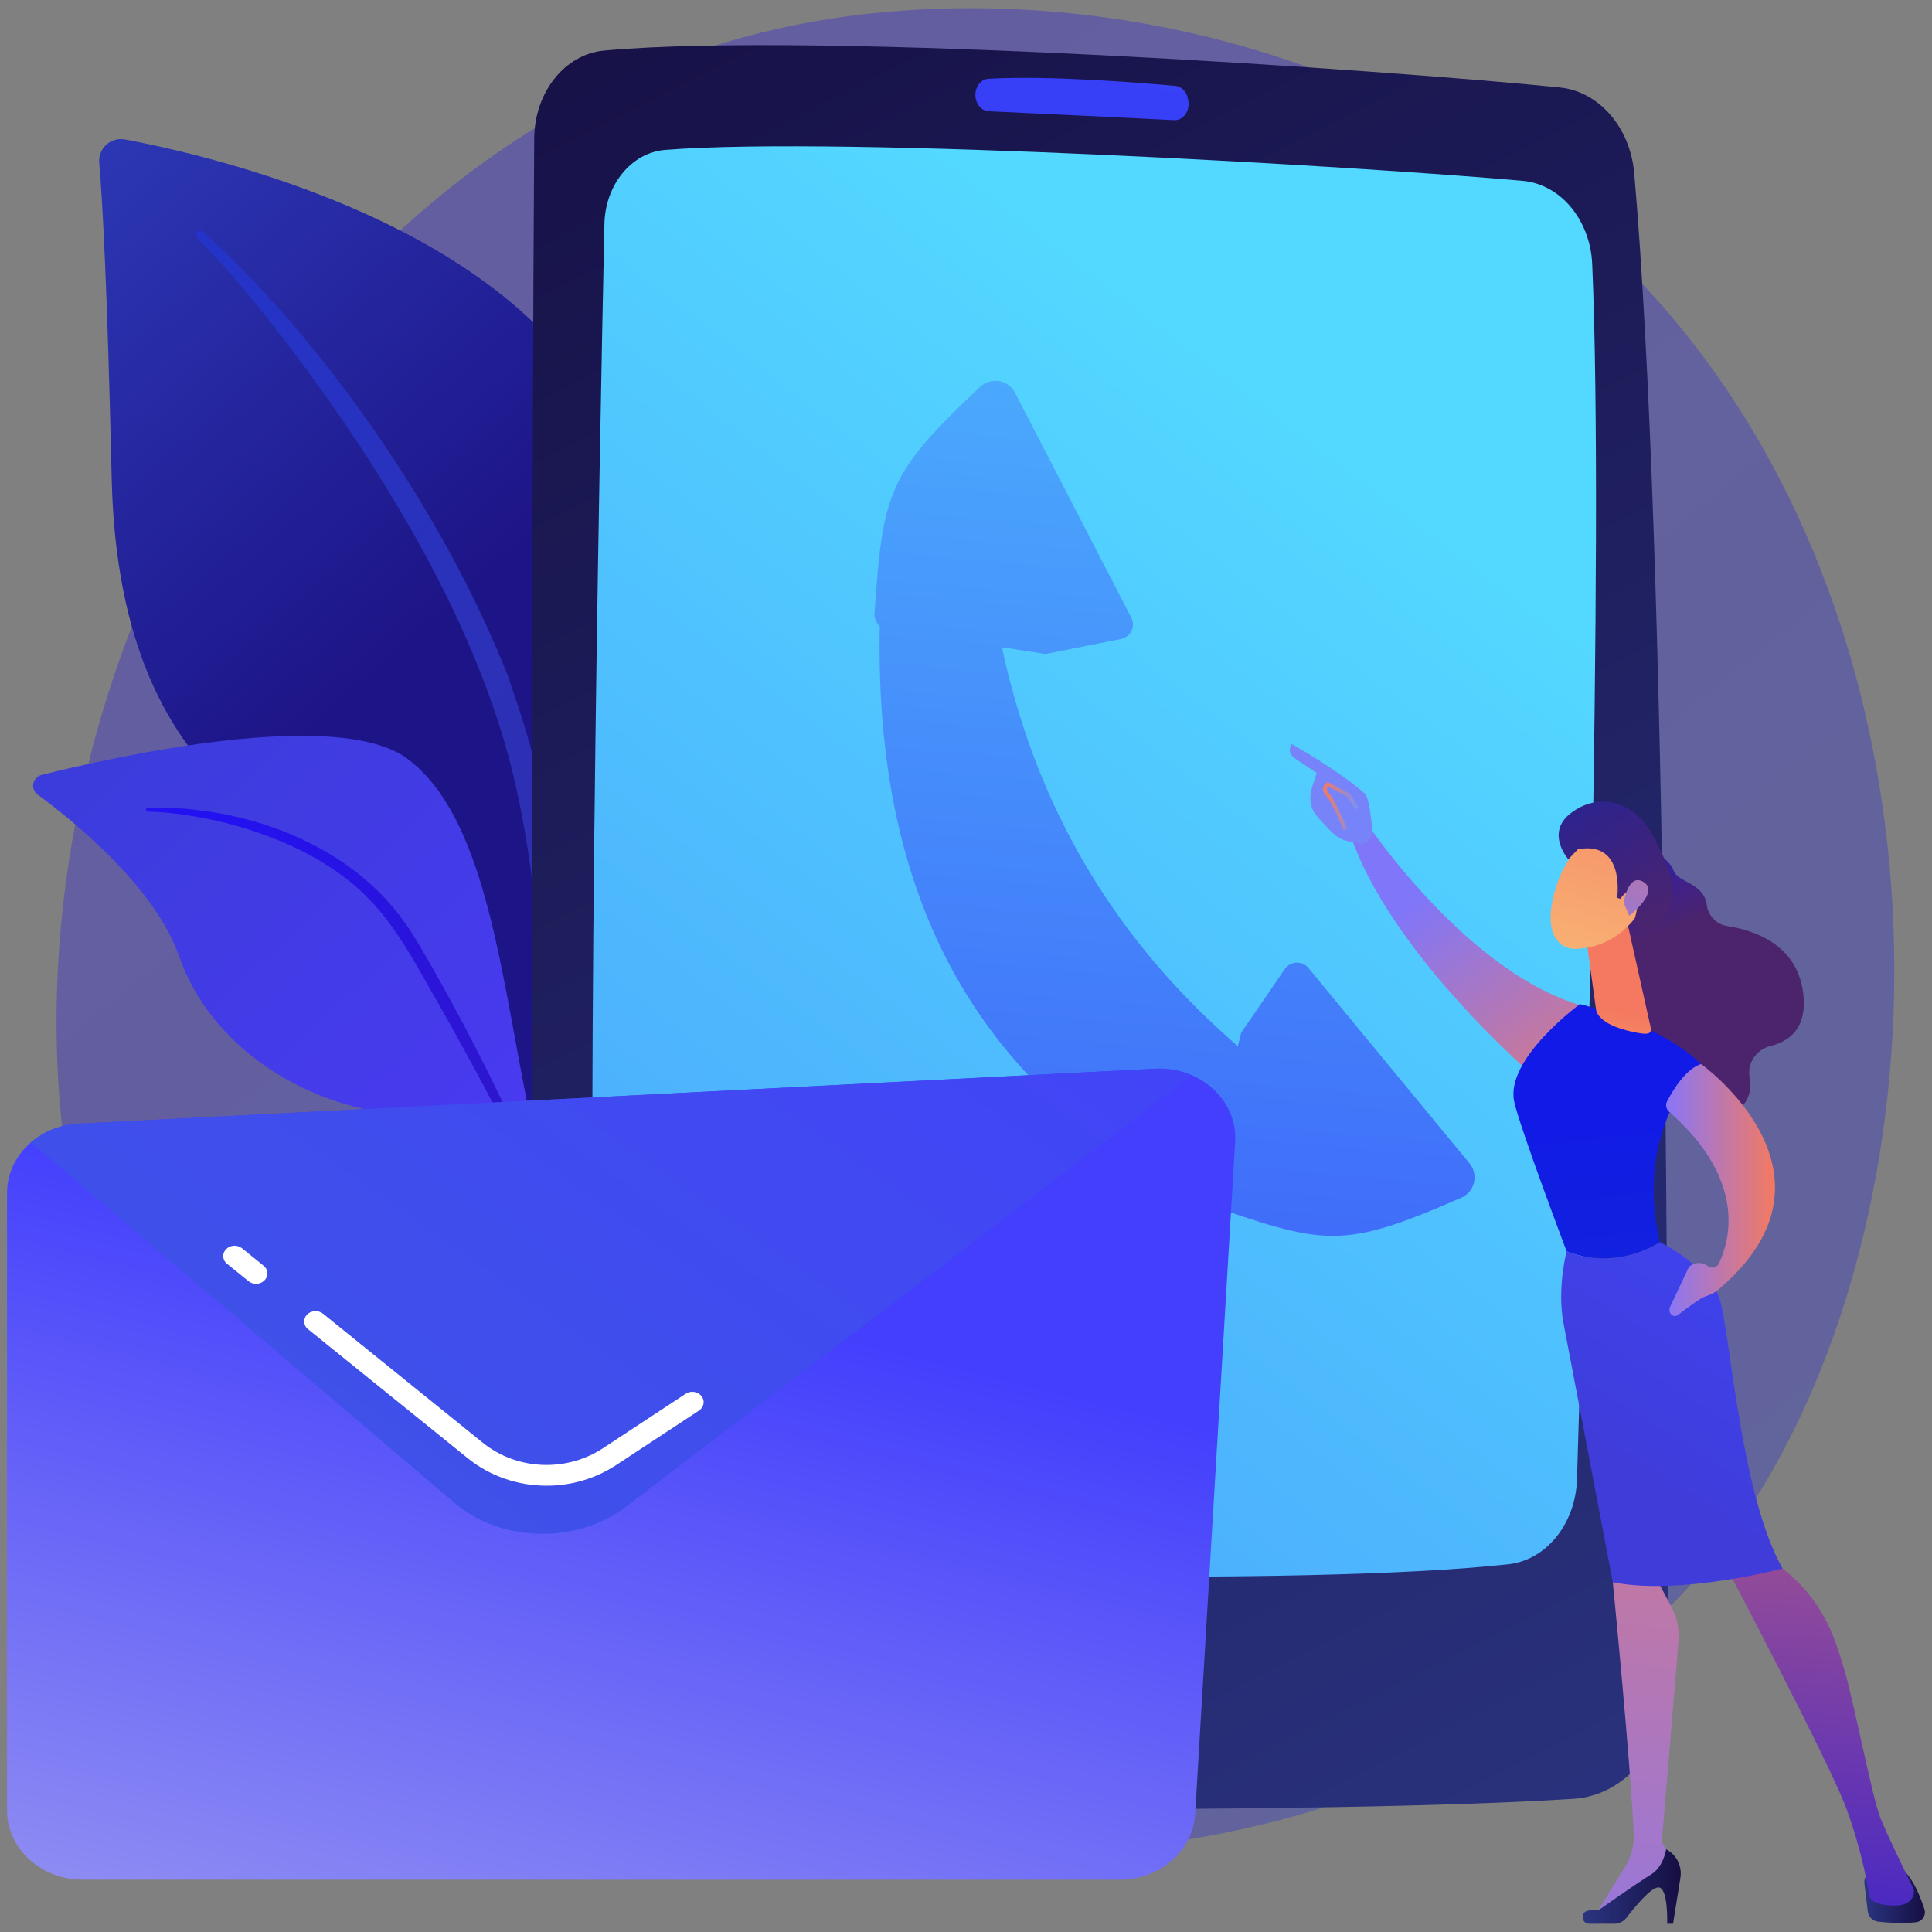 <svg width="51" height="51" viewBox="0 0 51 51" fill="none" xmlns="http://www.w3.org/2000/svg">
<rect x="0" y="0" width="51" height="51" fill="#808080" stroke="none"/>
<path opacity="0.3" d="M44.381 42.101C43.385 43.15 42.442 43.826 41.697 44.36C32.944 50.641 22.585 48.811 20.384 48.363C17.133 47.703 10.849 46.427 6.307 41.084C-0.567 33.002 0.504 20.268 5.835 11.862C6.81 10.324 11.961 1.79 22.431 0.421C28.768 -0.407 36.154 1.264 41.502 5.745C52.729 15.152 51.93 34.154 44.381 42.101Z" fill="url(#paint0_linear_21_883)"/>
<path d="M13.942 31.734C13.942 31.734 14.086 25.646 11.283 24.017C8.479 22.388 3.148 21.369 2.948 12.628C2.831 7.511 2.704 5.274 2.619 4.298C2.611 4.21 2.623 4.12 2.656 4.037C2.688 3.954 2.74 3.88 2.805 3.82C2.871 3.76 2.95 3.717 3.036 3.692C3.122 3.668 3.212 3.664 3.3 3.681C5.954 4.181 14.582 6.24 16.39 12.128C18.534 19.108 13.942 31.734 13.942 31.734Z" fill="url(#paint1_linear_21_883)"/>
<path d="M5.353 6.113C8.268 8.712 11.639 13.313 13.436 17.915C13.667 18.674 14.341 20.286 14.634 23.151C14.896 25.54 14.766 28.066 14.449 29.737C14.444 29.762 14.434 29.786 14.42 29.807C14.406 29.829 14.388 29.847 14.367 29.861C14.346 29.876 14.322 29.886 14.297 29.891C14.272 29.896 14.246 29.897 14.221 29.892C14.039 29.857 14.063 29.662 14.065 29.668C14.427 26.812 14.277 23.258 13.447 20.051C12.386 16.114 10.021 12.295 7.574 9.057L7.322 8.738C5.425 6.303 5.026 6.285 5.203 6.115C5.224 6.096 5.25 6.085 5.278 6.085C5.306 6.084 5.333 6.094 5.353 6.113Z" fill="url(#paint2_linear_21_883)"/>
<path d="M19.726 42.261C20.116 42.422 15.835 37.693 14.093 29.946C13.272 26.296 12.968 21.675 10.754 20.029C8.911 18.66 3.021 19.975 1.097 20.456C1.043 20.469 0.994 20.498 0.956 20.538C0.917 20.578 0.891 20.628 0.88 20.683C0.87 20.737 0.875 20.794 0.895 20.846C0.915 20.897 0.949 20.942 0.994 20.975C1.977 21.7 4.093 23.421 4.732 25.252C5.575 27.664 8.011 29.077 10.129 29.366C12.246 29.655 13.436 29.991 14.668 33.27C15.901 36.548 18.616 41.802 19.726 42.261Z" fill="url(#paint3_linear_21_883)"/>
<path d="M3.901 21.319C6.391 21.264 9.13 22.226 10.619 24.265L10.76 24.459C11.085 24.916 12.973 28.189 14.08 30.932C14.087 30.948 14.087 30.967 14.08 30.983C14.073 31 14.06 31.012 14.043 31.019C14.027 31.025 14.01 31.025 13.994 31.019C13.978 31.012 13.965 31 13.958 30.984C13.209 29.443 12.152 27.495 11.316 26.042C10.418 24.455 9.792 23.381 7.914 22.435C5.826 21.419 3.894 21.425 3.9 21.426C3.888 21.424 3.876 21.417 3.868 21.407C3.859 21.398 3.854 21.385 3.854 21.372C3.854 21.359 3.859 21.347 3.868 21.337C3.876 21.327 3.888 21.32 3.9 21.319H3.901Z" fill="url(#paint4_linear_21_883)"/>
<path d="M14.102 3.655C14.056 11.105 13.929 36.799 14.31 45.898C14.351 46.862 15.023 47.626 15.848 47.645C19.927 47.74 34.879 47.911 41.542 47.484C42.93 47.395 44.015 46.062 44.019 44.435C44.041 36.617 44.016 14.629 43.139 4.568C43.033 3.363 42.209 2.414 41.177 2.309C36.73 1.856 21.701 0.811 15.947 1.335C14.908 1.43 14.109 2.438 14.102 3.655Z" fill="url(#paint5_linear_21_883)"/>
<path d="M15.955 5.913C15.826 11.927 15.434 31.933 15.764 39.324C15.812 40.404 16.554 41.267 17.478 41.316C21.281 41.52 34.252 41.898 39.817 41.293C40.819 41.184 41.592 40.222 41.629 39.046C41.819 32.909 42.351 14.278 42.03 6.97C41.979 5.804 41.193 4.863 40.197 4.774C36.08 4.404 22.291 3.583 17.559 3.957C16.672 4.027 15.977 4.872 15.955 5.913Z" fill="url(#paint6_linear_21_883)"/>
<path d="M25.748 2.513C25.751 2.742 25.906 2.929 26.102 2.937C27.065 2.982 29.78 3.108 30.994 3.172C31.233 3.184 31.417 2.93 31.368 2.656L31.359 2.609C31.326 2.422 31.19 2.283 31.027 2.268C30.206 2.192 27.73 1.986 26.093 2.079C25.897 2.09 25.744 2.283 25.748 2.513Z" fill="url(#paint7_linear_21_883)"/>
<path d="M23.239 16.013C22.914 24.452 26.436 29.057 31.82 31.805L35.575 29.747C30.018 26.263 26.578 21.214 26.011 14.04L23.239 16.013Z" fill="url(#paint8_linear_21_883)"/>
<path d="M31.632 31.707C34.997 32.891 35.403 32.997 38.572 31.619C38.927 31.465 39.039 31.011 38.793 30.712L34.541 25.554C34.503 25.507 34.454 25.47 34.398 25.445C34.343 25.42 34.282 25.409 34.221 25.412C34.16 25.414 34.101 25.431 34.048 25.461C33.995 25.49 33.949 25.532 33.915 25.582L32.766 27.259L31.632 31.707Z" fill="url(#paint9_linear_21_883)"/>
<path d="M23.085 16.194C23.304 12.967 23.447 12.5 25.872 10.212C26.154 9.946 26.615 10.021 26.793 10.365L29.863 16.303C29.891 16.357 29.906 16.417 29.907 16.478C29.908 16.538 29.894 16.599 29.868 16.653C29.842 16.708 29.803 16.756 29.755 16.793C29.707 16.831 29.651 16.856 29.591 16.868L27.597 17.265L23.417 16.613C23.32 16.598 23.232 16.546 23.17 16.468C23.109 16.391 23.079 16.293 23.085 16.194Z" fill="url(#paint10_linear_21_883)"/>
<path d="M29.551 49.62H2.187C1.082 49.62 0.186 48.8 0.186 47.79V31.489C0.186 30.518 1.016 29.716 2.075 29.662L30.496 28.212C31.686 28.152 32.669 29.05 32.605 30.139L31.549 47.889C31.491 48.86 30.614 49.62 29.551 49.62Z" fill="url(#paint11_linear_21_883)"/>
<path d="M16.508 39.784L31.466 28.387C31.161 28.254 30.828 28.195 30.496 28.212L2.075 29.662C1.612 29.682 1.169 29.857 0.815 30.157L12.01 39.682C13.226 40.716 15.224 40.761 16.508 39.784Z" fill="url(#paint12_linear_21_883)"/>
<path d="M14.428 39.219C13.685 39.219 12.944 38.975 12.35 38.495L8.132 35.088C8.102 35.066 8.078 35.038 8.061 35.006C8.044 34.973 8.033 34.938 8.031 34.901C8.028 34.865 8.034 34.828 8.047 34.794C8.059 34.76 8.079 34.728 8.105 34.702C8.16 34.647 8.234 34.615 8.312 34.61C8.389 34.606 8.466 34.63 8.527 34.678L12.745 38.085C13.641 38.809 14.945 38.868 15.916 38.23L18.101 36.792C18.236 36.704 18.422 36.732 18.518 36.855C18.615 36.977 18.584 37.148 18.45 37.237L16.265 38.674C15.719 39.031 15.081 39.22 14.428 39.219Z" fill="white"/>
<path d="M6.76 33.889C6.688 33.89 6.618 33.866 6.562 33.821L5.994 33.362C5.964 33.34 5.941 33.312 5.923 33.28C5.906 33.247 5.896 33.212 5.893 33.175C5.891 33.139 5.896 33.102 5.909 33.068C5.922 33.033 5.942 33.002 5.967 32.976C6.023 32.922 6.096 32.889 6.174 32.884C6.251 32.88 6.328 32.904 6.389 32.952L6.957 33.411C6.986 33.433 7.01 33.461 7.028 33.494C7.045 33.526 7.055 33.562 7.058 33.598C7.06 33.635 7.055 33.671 7.042 33.706C7.029 33.74 7.009 33.771 6.983 33.797C6.954 33.827 6.919 33.85 6.881 33.866C6.843 33.882 6.802 33.89 6.76 33.889Z" fill="white"/>
<path d="M43.433 22.331C43.433 22.331 44.069 22.64 44.186 22.996C44.28 23.281 44.983 23.318 45.053 23.879C45.089 24.168 45.303 24.4 45.592 24.445C46.31 24.555 47.417 24.928 47.594 26.175C47.73 27.128 47.244 27.488 46.735 27.613C46.361 27.705 46.112 28.069 46.188 28.447C46.26 28.809 46.152 29.228 45.524 29.559C44.118 30.301 42.713 27.801 42.713 27.801L42.425 23.435L43.433 22.331Z" fill="url(#paint13_linear_21_883)"/>
<path d="M35.78 21.296C35.78 21.296 38.588 25.738 41.928 26.596C41.928 26.596 41.278 28.449 40.775 28.661C40.775 28.661 36.666 25.233 35.61 21.927L35.78 21.296Z" fill="url(#paint14_linear_21_883)"/>
<path d="M49.215 49.708L49.305 50.456C49.313 50.525 49.345 50.589 49.394 50.639C49.443 50.688 49.507 50.719 49.576 50.727C49.816 50.755 50.201 50.782 50.578 50.743C50.616 50.738 50.654 50.725 50.687 50.705C50.72 50.684 50.748 50.657 50.77 50.624C50.791 50.591 50.805 50.554 50.81 50.515C50.815 50.476 50.812 50.437 50.8 50.4C50.708 50.111 50.54 49.677 50.298 49.422H49.467C49.431 49.422 49.396 49.43 49.363 49.445C49.33 49.46 49.301 49.481 49.277 49.508C49.253 49.535 49.236 49.567 49.225 49.602C49.214 49.636 49.211 49.672 49.215 49.708Z" fill="url(#paint15_linear_21_883)"/>
<path d="M42.714 40.942L42.574 41.767C42.574 41.767 43.043 46.519 43.126 48.42C43.139 48.718 43.062 49.013 42.906 49.266L42.09 50.591L44.163 49.368L44.205 49.115L43.866 48.648L44.31 43.325C44.336 43.012 44.271 42.699 44.124 42.422L43.695 41.616L42.714 40.942Z" fill="url(#paint16_linear_21_883)"/>
<path d="M41.954 50.783H42.615C42.676 50.783 42.737 50.769 42.791 50.742C42.846 50.715 42.894 50.676 42.931 50.628C43.138 50.36 43.565 49.837 43.769 49.823C44.044 49.805 44.009 50.783 44.009 50.783H44.164L44.359 49.568C44.383 49.419 44.359 49.266 44.291 49.131C44.224 48.996 44.115 48.886 43.981 48.816C43.981 48.816 43.919 49.281 43.578 49.486C43.237 49.692 42.19 50.429 42.19 50.429C42.1 50.419 42.01 50.421 41.921 50.436C41.712 50.474 41.741 50.783 41.954 50.783Z" fill="url(#paint17_linear_21_883)"/>
<path d="M45.554 41.334C45.554 41.334 48.302 46.548 48.739 47.738C49.176 48.928 49.329 49.921 49.335 50.015C49.344 50.162 49.527 50.303 50.031 50.303C50.291 50.303 50.418 50.199 50.48 50.098C50.506 50.056 50.521 50.007 50.523 49.957C50.525 49.907 50.514 49.858 50.492 49.814C50.333 49.492 49.828 48.464 49.641 47.997C49.418 47.44 48.938 44.917 48.675 44.039C48.412 43.162 48.115 42.21 46.968 41.334C46.968 41.334 46.181 40.563 45.554 41.334Z" fill="url(#paint18_linear_21_883)"/>
<path d="M43.817 32.791C43.108 29.787 44.904 28.087 44.904 28.087C43.771 27 41.706 26.505 41.706 26.505C41.706 26.505 39.736 27.945 39.97 29.073C40.107 29.733 41.355 33.031 41.355 33.031C41.355 33.031 42.508 33.577 43.817 32.791Z" fill="url(#paint19_linear_21_883)"/>
<path d="M45.389 34.278C45.1 33.409 43.817 32.791 43.817 32.791C42.509 33.577 41.355 33.031 41.355 33.031C41.355 33.031 41.096 34.02 41.274 34.939C41.453 35.859 42.574 41.767 42.574 41.767C44.339 42.124 47.055 41.406 47.055 41.406C45.931 39.41 45.678 35.148 45.389 34.278Z" fill="url(#paint20_linear_21_883)"/>
<path d="M42.994 24.519L43.571 27.108C43.626 27.336 43.418 27.299 43.187 27.256C42.81 27.184 42.323 27.038 42.16 26.744C42.145 26.713 42.135 26.68 42.131 26.646L41.883 24.851C41.874 24.782 41.887 24.711 41.921 24.65C41.955 24.589 42.008 24.54 42.072 24.512L42.55 24.3C42.593 24.281 42.64 24.271 42.687 24.272C42.735 24.273 42.781 24.285 42.823 24.306C42.866 24.326 42.903 24.356 42.933 24.393C42.962 24.43 42.983 24.473 42.994 24.519Z" fill="url(#paint21_linear_21_883)"/>
<path d="M44.904 28.087C44.904 28.087 48.928 30.966 45.419 33.99C45.419 33.99 45.285 34.142 45.022 34.22C44.889 34.26 44.496 34.557 44.296 34.712C44.281 34.724 44.264 34.733 44.245 34.737C44.227 34.742 44.207 34.742 44.188 34.739C44.17 34.735 44.152 34.728 44.136 34.717C44.12 34.706 44.107 34.693 44.097 34.676C44.08 34.65 44.07 34.62 44.069 34.588C44.067 34.557 44.073 34.526 44.086 34.498L44.584 33.444C44.651 33.382 44.738 33.345 44.83 33.341C44.921 33.337 45.011 33.366 45.083 33.423C45.105 33.44 45.131 33.453 45.159 33.459C45.186 33.465 45.215 33.465 45.242 33.459C45.27 33.453 45.296 33.44 45.318 33.423C45.34 33.405 45.358 33.383 45.371 33.358C45.642 32.805 46.154 31.18 44.058 29.345C44.02 29.311 43.994 29.265 43.985 29.215C43.976 29.165 43.984 29.113 44.008 29.069C44.155 28.787 44.492 28.224 44.904 28.087Z" fill="url(#paint22_linear_21_883)"/>
<path d="M41.89 22.159C41.89 22.159 41.276 22.574 41.013 23.632C40.749 24.69 41.178 25.07 41.617 25.047C42.056 25.023 42.693 24.887 43.245 24.128C43.797 23.369 42.694 21.651 41.89 22.159Z" fill="url(#paint23_linear_21_883)"/>
<path d="M42.689 23.701C42.689 23.701 42.913 22.186 41.655 22.418L41.4 22.683C41.4 22.683 40.784 21.989 41.466 21.465C42.148 20.94 43.094 21.074 43.617 22.029C44.141 22.984 44.331 23.654 43.892 24.248C43.453 24.841 43.123 24.332 43.123 24.332C43.123 24.332 43.324 23.819 43.157 23.599C42.991 23.378 42.775 23.727 42.775 23.727L42.689 23.701Z" fill="url(#paint24_linear_21_883)"/>
<path d="M42.861 23.831C42.861 23.831 42.971 23.051 43.37 23.274C43.768 23.497 43.225 24.003 43.009 24.175L42.861 23.831Z" fill="url(#paint25_linear_21_883)"/>
<path d="M35.799 22.21C35.791 22.302 36.131 22.365 36.24 21.976C36.21 21.806 36.157 21.063 36.027 20.948C35.334 20.334 34.099 19.642 34.099 19.642C33.961 19.853 34.143 19.992 34.143 19.992L34.759 20.407C34.695 20.62 34.601 20.808 34.59 21.052C34.584 21.237 34.649 21.417 34.773 21.556C34.895 21.696 35.06 21.877 35.209 22.014C35.491 22.274 35.799 22.21 35.799 22.21Z" fill="url(#paint26_linear_21_883)"/>
<path d="M35.464 21.907L35.558 21.869C35.546 21.838 35.25 21.119 35.107 20.97C35.053 20.913 35.026 20.864 35.029 20.825C35.031 20.801 35.042 20.779 35.06 20.762L35.559 21.029L35.779 21.374L35.865 21.32L35.631 20.952L35.046 20.64L35.02 20.661C34.961 20.709 34.93 20.761 34.927 20.82C34.922 20.89 34.957 20.962 35.033 21.041C35.141 21.153 35.381 21.704 35.464 21.907Z" fill="url(#paint27_linear_21_883)"/>
<defs>
<linearGradient id="paint0_linear_21_883" x1="56.312" y1="63.342" x2="12.943" y2="9.48" gradientUnits="userSpaceOnUse">
<stop stop-color="#1B2ED9"/>
<stop offset="1" stop-color="#2211ED"/>
</linearGradient>
<linearGradient id="paint1_linear_21_883" x1="-6.155" y1="-2.719" x2="11.108" y2="16.813" gradientUnits="userSpaceOnUse">
<stop stop-color="#3750D5"/>
<stop offset="1" stop-color="#1D1487"/>
</linearGradient>
<linearGradient id="paint2_linear_21_883" x1="0.173" y1="11.14" x2="54.988" y2="50.33" gradientUnits="userSpaceOnUse">
<stop stop-color="#2334CB"/>
<stop offset="1" stop-color="#4C246D"/>
</linearGradient>
<linearGradient id="paint3_linear_21_883" x1="0.397" y1="14.999" x2="13.668" y2="29.631" gradientUnits="userSpaceOnUse">
<stop stop-color="#373DD5"/>
<stop offset="1" stop-color="#493AF0"/>
</linearGradient>
<linearGradient id="paint4_linear_21_883" x1="4.745" y1="22.314" x2="37.32" y2="44.64" gradientUnits="userSpaceOnUse">
<stop stop-color="#2311F2"/>
<stop offset="1" stop-color="#4C246D"/>
</linearGradient>
<linearGradient id="paint5_linear_21_883" x1="42.799" y1="53.491" x2="13.705" y2="-3.906" gradientUnits="userSpaceOnUse">
<stop stop-color="#2B3582"/>
<stop offset="1" stop-color="#150E42"/>
</linearGradient>
<linearGradient id="paint6_linear_21_883" x1="36.371" y1="12.621" x2="-24.578" y2="92.216" gradientUnits="userSpaceOnUse">
<stop stop-color="#53D8FF"/>
<stop offset="1" stop-color="#3840F7"/>
</linearGradient>
<linearGradient id="paint7_linear_21_883" x1="31.79" y1="-13.419" x2="28.679" y2="2.041" gradientUnits="userSpaceOnUse">
<stop stop-color="#53D8FF"/>
<stop offset="1" stop-color="#3840F7"/>
</linearGradient>
<linearGradient id="paint8_linear_21_883" x1="32.002" y1="-6.851" x2="27.182" y2="48.436" gradientUnits="userSpaceOnUse">
<stop stop-color="#53D8FF"/>
<stop offset="1" stop-color="#3840F7"/>
</linearGradient>
<linearGradient id="paint9_linear_21_883" x1="38.567" y1="-6.278" x2="33.747" y2="49.008" gradientUnits="userSpaceOnUse">
<stop stop-color="#53D8FF"/>
<stop offset="1" stop-color="#3840F7"/>
</linearGradient>
<linearGradient id="paint10_linear_21_883" x1="28.541" y1="-7.153" x2="23.721" y2="48.134" gradientUnits="userSpaceOnUse">
<stop stop-color="#53D8FF"/>
<stop offset="1" stop-color="#3840F7"/>
</linearGradient>
<linearGradient id="paint11_linear_21_883" x1="17.291" y1="34.005" x2="10.021" y2="62.808" gradientUnits="userSpaceOnUse">
<stop stop-color="#433FFD"/>
<stop offset="1" stop-color="#B7B6ED"/>
</linearGradient>
<linearGradient id="paint12_linear_21_883" x1="26.3" y1="14.83" x2="-2.939" y2="56.395" gradientUnits="userSpaceOnUse">
<stop stop-color="#433FFD"/>
<stop offset="1" stop-color="#3C5FD9"/>
</linearGradient>
<linearGradient id="paint13_linear_21_883" x1="42.315" y1="19.784" x2="44.202" y2="24.518" gradientUnits="userSpaceOnUse">
<stop stop-color="#0C16F4"/>
<stop offset="1" stop-color="#4C246D"/>
</linearGradient>
<linearGradient id="paint14_linear_21_883" x1="37.879" y1="23.392" x2="42.958" y2="30.412" gradientUnits="userSpaceOnUse">
<stop stop-color="#8076F9"/>
<stop offset="1" stop-color="#F47960"/>
</linearGradient>
<linearGradient id="paint15_linear_21_883" x1="49.213" y1="50.092" x2="50.813" y2="50.092" gradientUnits="userSpaceOnUse">
<stop stop-color="#2B3582"/>
<stop offset="1" stop-color="#150E42"/>
</linearGradient>
<linearGradient id="paint16_linear_21_883" x1="42.451" y1="56.402" x2="44.754" y2="29.487" gradientUnits="userSpaceOnUse">
<stop stop-color="#8076F9"/>
<stop offset="1" stop-color="#F47960"/>
</linearGradient>
<linearGradient id="paint17_linear_21_883" x1="41.779" y1="49.8" x2="44.368" y2="49.8" gradientUnits="userSpaceOnUse">
<stop stop-color="#2B3582"/>
<stop offset="1" stop-color="#150E42"/>
</linearGradient>
<linearGradient id="paint18_linear_21_883" x1="47.084" y1="56.803" x2="49.387" y2="29.881" gradientUnits="userSpaceOnUse">
<stop stop-color="#130FE2"/>
<stop offset="1" stop-color="#F47960"/>
</linearGradient>
<linearGradient id="paint19_linear_21_883" x1="42.508" y1="29.26" x2="43.66" y2="39.944" gradientUnits="userSpaceOnUse">
<stop stop-color="#111AE6"/>
<stop offset="1" stop-color="#102FD1"/>
</linearGradient>
<linearGradient id="paint20_linear_21_883" x1="48.851" y1="29.785" x2="43.094" y2="38.997" gradientUnits="userSpaceOnUse">
<stop stop-color="#3F47FD"/>
<stop offset="1" stop-color="#3F3CD9"/>
</linearGradient>
<linearGradient id="paint21_linear_21_883" x1="42.199" y1="29.872" x2="42.631" y2="26.707" gradientUnits="userSpaceOnUse">
<stop stop-color="#F9B776"/>
<stop offset="1" stop-color="#F47960"/>
</linearGradient>
<linearGradient id="paint22_linear_21_883" x1="43.982" y1="31.414" x2="46.855" y2="31.414" gradientUnits="userSpaceOnUse">
<stop stop-color="#8876F9"/>
<stop offset="1" stop-color="#F47960"/>
</linearGradient>
<linearGradient id="paint23_linear_21_883" x1="41.425" y1="26.061" x2="43.823" y2="18.739" gradientUnits="userSpaceOnUse">
<stop stop-color="#F9B776"/>
<stop offset="1" stop-color="#F47960"/>
</linearGradient>
<linearGradient id="paint24_linear_21_883" x1="41.085" y1="20.165" x2="43.856" y2="24.443" gradientUnits="userSpaceOnUse">
<stop stop-color="#232299"/>
<stop offset="1" stop-color="#4C246D"/>
</linearGradient>
<linearGradient id="paint25_linear_21_883" x1="42.301" y1="26.348" x2="44.699" y2="19.026" gradientUnits="userSpaceOnUse">
<stop stop-color="#7976F9"/>
<stop offset="1" stop-color="#F47960"/>
</linearGradient>
<linearGradient id="paint26_linear_21_883" x1="37.269" y1="23.833" x2="42.349" y2="30.853" gradientUnits="userSpaceOnUse">
<stop stop-color="#7683F9"/>
<stop offset="1" stop-color="#F47960"/>
</linearGradient>
<linearGradient id="paint27_linear_21_883" x1="35.866" y1="21.273" x2="34.927" y2="21.273" gradientUnits="userSpaceOnUse">
<stop stop-color="#7693F9"/>
<stop offset="1" stop-color="#F47960"/>
</linearGradient>
</defs>
</svg>
